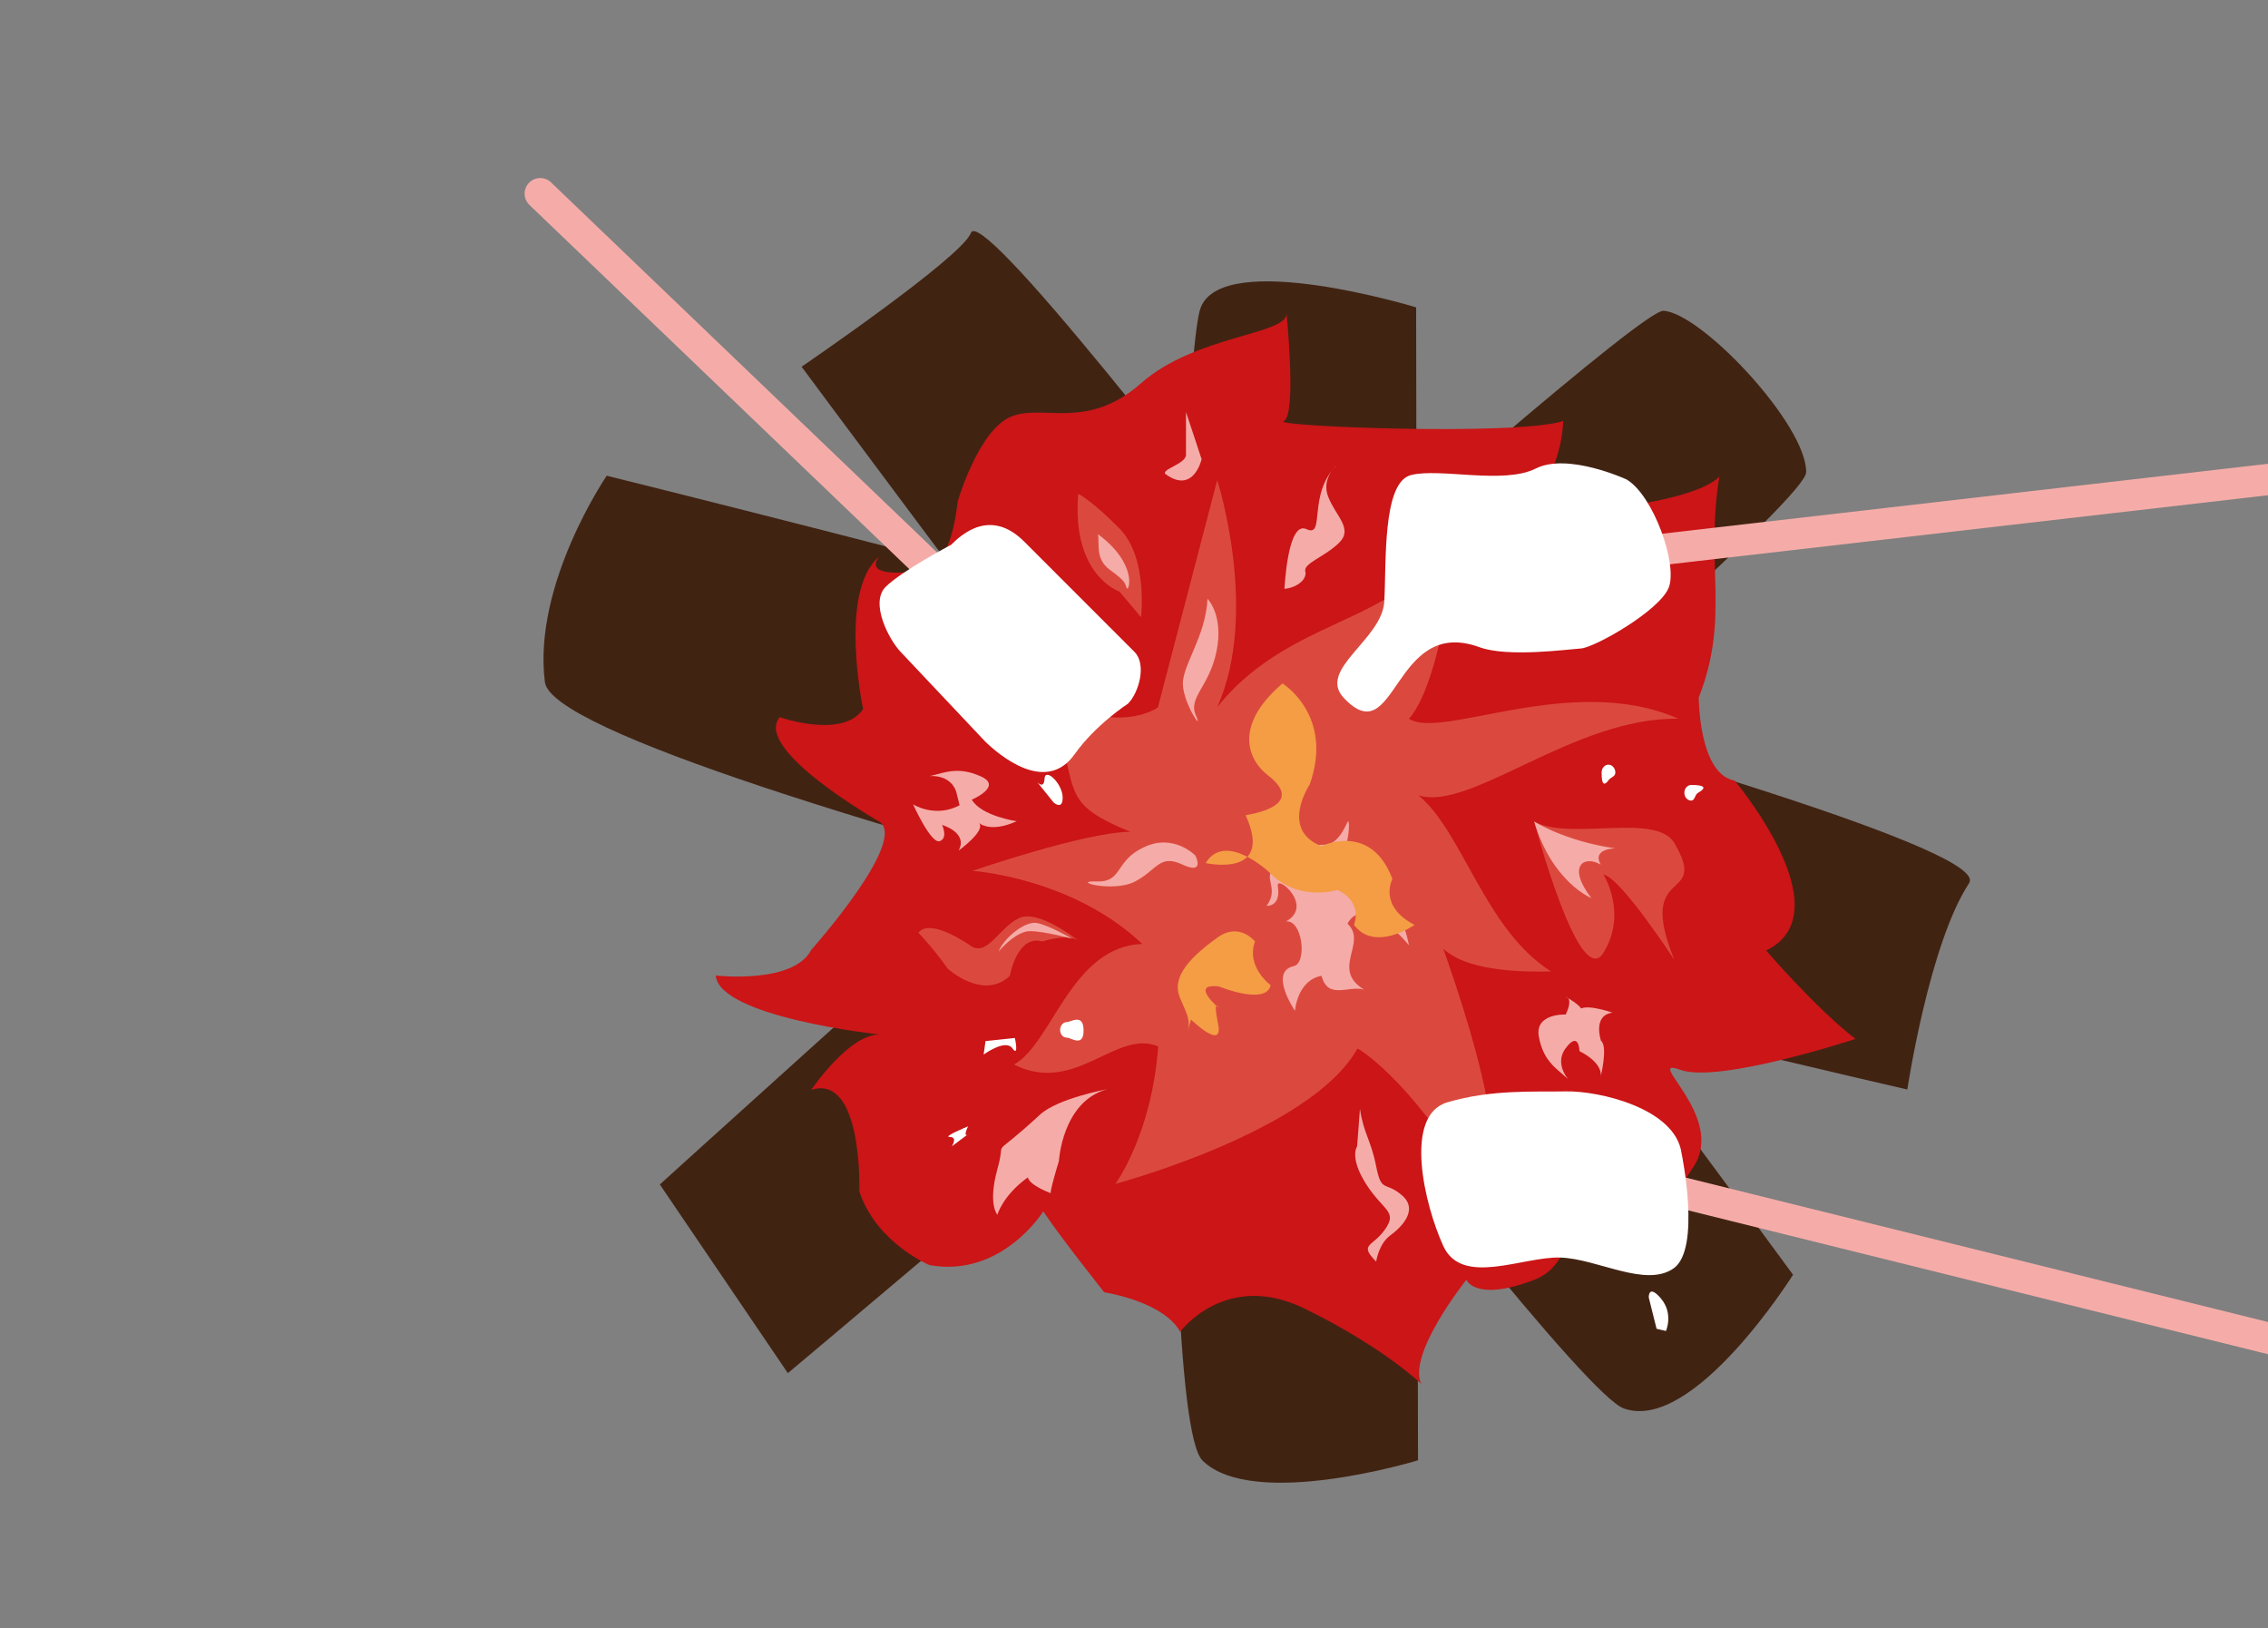 <svg version="1.1" id="Ebene_1" xmlns="http://www.w3.org/2000/svg" x="0" y="0" viewBox="0 0 726.3 521.3" xml:space="preserve"><rect x="0" y="0" width="726.3" height="521.3" fill="#808080" stroke="none"/><style>.st0{fill:#412312}.st2{opacity:.38;fill:#f49e7f;enable-background:new}.st3{fill:none;stroke:#f5aca8;stroke-width:10;stroke-linecap:round;stroke-miterlimit:10}.st4{fill:#fff}</style><path class="st0" d="M520 450.9c-22.3-7.9-263.3-333.5-263.3-333.5s51.3-35 54.2-42.8c6.3-17 263.3 333.5 263.3 333.5s-31.9 50.8-54.2 42.8z"/><path class="st0" d="M211.3 379.2S520.5 98.8 532.7 99.5s45.9 36.5 45.7 51.7-326.1 288.4-326.1 288.4l-41-60.4z"/><path class="st0" d="M610.8 348.8s-432.3-99.1-436.3-130.4 19.8-66.1 19.8-66.1 449.1 111 436.3 130.4c-12.8 19.4-19.8 66.1-19.8 66.1z"/><path class="st0" d="M385.1 467.6c-16.3-16-7.9-350.2-.6-369.1s69-.1 69-.1l.6 369.1c.1 0-52.7 16.1-69 .1z"/><path d="M365.4 122.7c17.6-15.5 46.9-15.5 46.6-22.4 0 0 3.3 32.8-.9 34.5-4.2 1.7 74.3 4.8 89.5 0 0 0-.2 14.8-9.1 23.8s49.4 4.1 59.1-6c-4.6 28.8 3.5 44.9-6.6 70.7 0 0 0 24.6 11.5 26.6 0 0 35.4 42.1 10.1 54.4 0 0 16.1 18.7 28.6 28.3 0 0-43.8 14.4-56.1 9.9s14.9 14.9 4.2 31.1l-10.7 16.2s1.4-14.2-14.4-19.4c-15.9-5.2-6.8 32-25.8 39.3s-21.8 0-21.8 0-18.9 23.6-14.5 33.3c0 0-12.2-11.8-37.4-24.1-25.3-12.3-39.8 7.5-39.8 7.5s-3.3-8.8-24.3-12.7c0 0-14.4-18.1-19.5-25.9 0 0-13.3 21.4-36.5 17.2 0 0-17.1-7.2-22.4-23.6 0 0 1.2-37.7-15.4-32.5 0 0 12.1-17.9 21.9-17.7 0 0-51.3-5.5-52.5-18.9 0 0 24.8 2.9 30.6-8.2 0 0 30.9-34.7 21.9-41 0 0-40.7-23.1-32-33.5 0 0 20.2 7.1 26.7-2.6 0 0-8.1-38.2 5.3-48.9 0 0-6.8 6.8 11.3 4.9 0 0 10.8 3.5 13.7-22.5 0 0 6.5-22.4 16.8-27 10.3-4.5 24.3 4.7 41.9-10.8z" fill="#cb1517"/><path class="st2" d="M370.8 226.5l19-72.8s13.6 42.4 0 72.7c25.2-31.7 65.2-26.1 73-58.9s2.9 46.4-11.6 62.6c10.4 6.9 52.3-15 86.3 0-33.4-.6-66.7 29.9-83.3 24.5 14.3 11.7 21.2 42.9 42.5 56.4-42.3 1.1-37.6-15.7-37.6-15.7s32.2 83.7 12.4 83.7c-20.3-34-37-43.7-36.8-43.3-14.8 26.6-77.5 43.3-77.5 43.3s11.6-15.7 13.7-44c-13.5-5.7-26.5 15.7-46.2 5.8 12.2-6.6 18.3-37.8 41.1-38.6-22.5-21.3-54.4-23.4-54.4-23.4s36.4-12.5 50.6-12.5c-25.2-10.3-14.7-13.3-27.2-44.4 22.5 14.3 36 4.6 36 4.6z"/><path class="st3" d="M173 62l170.4 163.3m388.2 204.4L486.8 369"/><path class="st4" d="M315.5 237.4L288.7 209c-4-4-10.2-16-5.1-21.1s21-13.5 21-13.5c3.5-3.5 12.7-11.7 23.4-1l35.3 35.3c4 4 1.4 13.1-2.1 16.6 0 0-10.3 6.6-17.1 16.2-9.3 13.1-24.5-.1-28.6-4.1zm223 131.8s6.4 30.7-2.6 36.9-24.3-3.1-36.2-3.5c-12-.4-31.5 9.4-37.5-3.7s-12.9-41.8 1.3-46c14.2-4.2 27.9-3.3 38.1-3.5 10.2-.2 34.9 5.3 36.9 19.8z"/><path class="st2" d="M491.3 263c11.5 6.3 39-3 44.9 6.9 11.5 19.6-12.7 6.3 0 37.4 0 0-17.3-26.5-22.7-27.3 0 0 7.8 12.4 0 25s-22.2-42-22.2-42zm-132.8-73.6s-15.4-5.1-13.2-31.3c0 0 4 1.8 13.2 11.1s6.9 28.4 6.9 28.4l-6.9-8.2zm-47.2 113.7s-13.2-9.6-17.2-4.5c0 0 4.5 4.6 9.4 11.5 0 0 11.3 10.4 19.9 2.3 0 0 2.3-13.3 10.4-11 0 0 8.2-2.7 11.6-.2 0 0-12.7-10.2-19-7.3-6.4 3-9.9 11.9-15.1 9.2z"/><path class="st4" d="M533.5 426.1l-3-.7-2.5-10s-.2-4.5 3.9.3c4.1 4.9 1.6 10.4 1.6 10.4zM325 332.3s1.4 6.4-.8 3.3c-2.2-3.1-9.2 2-9.2 2l.6-4.3 9.4-1zm7.1-82s2.2 2.6 2.4-1c.2-3.7 5.7 1.5 5.8 5.9.1 4.4-2.9 1.7-2.9 1.7l-5.3-6.6zM310 360.6s-1.9 4 .2 2.4c2.2-1.7-5.4 4-5.4 4s2-3-.6-3 5.8-3.4 5.8-3.4zm233.8-106.8c-1.1.6-1 2.5-2.2 2.5s-2.2-1.1-2.2-2.5 1-2.5 2.2-2.5 6.6 0 2.2 2.5zM347 329.9c0 5.5-4 2.3-5.3 2.3s-2.2-1.1-2.2-2.5 1-2.5 2.2-2.5 5.3-2.9 5.3 2.7zm170.3-82.6c0 1.4-1.4 1.4-2.2 2.5-2.2 3-2.2-1.1-2.2-2.5s1-2.5 2.2-2.5 2.2 1.2 2.2 2.5z"/><path d="M419.5 274.7c1.5-9.2 6.1 1.7 12-11.5.8-1.7 1.1 6.1-3.1 15s-8.1 2.1 7.7 5.6c9.7 2.2 13.6 11 15.1 18.8-5.7-6.7-15.2-14.9-19.7-6.9 6.6 6.1-5.5 14.5 5.3 21.1-5.1-1.4-11.5 3.4-13.6-4.4-7.8 1.4-8.5 11.2-8.5 11.2s-8.5-12.5-.4-14.3c4.4-1 2.8-15-2.5-14.3 9.2-5-3.2-15.3-2.6-11.3 1.1 6.7-3.6 6.3-3.6 6.3 4.7-6.3-2.7-9.5 4.1-13.5 4.3-2.3 9.8-1.8 9.8-1.8zm71.8-11.7s9.8 6.3 26 8.6c0 0-7.6 0-4.7 5.2-5.2-3.1-11 .3-3 10.7 0 0-12.5-5-18.3-24.5zm-72.9-93.6c6.2 2.9.1-11.2 9.8-20.6 0 0-5.3 4.3-2.8 10.4 2.5 6.2 8 10.1 3.4 14.6s-11.4 6.5-10.8 9.1c.7 2.6-2.8 5.3-6.7 5.6.1.3.9-22 7.1-19.1zM434.6 367s-2.6 3.5 2.9 12.1 10.1 8.6 6.1 14.4-8.6 4.6-2.9 10.4c0 0 .8-5.6 4.4-8.3 3.6-2.6 9.3-8.2 3.9-12.9s-6.6-.6-8.3-9.3c-1.7-8.6-4-10.4-5.2-18.4l-.9 12zm-91.3-66.5s-7.2-4.2-11.2-5-10.9 5.2-12.3 9.1c0 0 5.4-6.5 10-6.5s13.5 2.4 13.5 2.4m35.5-81.4c-.2-6.1 7.3-15.3 7.9-27.4 0 0 5.2 5.2 2.9 16.7-2.3 11.5-9.3 14.9-6.6 20.7 2.5 5.7-4-3.8-4.2-10zM351.6 171c.6 2.9-1 7.9 3.8 11.4s4.8 4.1 5.4 5.8c.6 1.8 4-7.4-9.2-17.2zm-44.3 86.8c-7.9 4.2-14.9-.3-14.9-.3s5.7 12.7 8.5 11.8.8-5.2.8-5.2 8.4 2.4 5.3 8.2c0 0 9.3-6.7 6.3-9 0 0 3.5 3.6 12.3-.4 0 0-11.3-1.6-14.4-6.9 0 0 10-4.2 3-7.4s-11.3-1.4-15.4-.4 4.9-1.8 7.4 5.2m199.6 83.1c8 4.1 6.8 8.2 6.8 8.2s2.4-9.7.1-11.5c-2.4-1.8 0 0 0 0s-2.8-8.2 3.7-9c0 0-10.8-3.8-11 0 0 0 4.3-.3-4-5.1 0 0 2.6.2 0 5.7 0 0-10-.5-8.6 7.1s5.4 10 8.5 12.8c3.2 2.8-4.3-3 0-9 4.4-6 4.5.8 4.5.8m-123-62.6s-6.9-7.2-16.4-2.7c-9.6 4.4-6.7 11.3-15.3 11-8.6-.3 5.3 3.7 12.4 0s7.8-8.9 15.2-5.4c7.4 3.4 4.1-2.9 4.1-2.9zm-28.2 74.8s-15.8 2.9-21.5 8.1c-17 15.7-10.5 6.2-13.7 17.5-3.1 11.3 0 14.6 0 14.6s1.7-6.2 9.8-12c0 0-.3 2.1 7.3 5.1 0 0-.5-.1 2.6-10.3 0 .1 1-19.1 15.5-23zM384.8 147s-2.5 11.2-11.4 4.9c-2.2-1.5 6.4-3.3 6.4-6.3v-13.7l5 15.1z" fill="#f5aca8"/><path d="M390.1 300c-11.3 8-14.6 14-12.2 19.5 2.3 5.5 3.5 7 2.3 11.1s1.2-4.2 1.2-4.2 10.5 10.2 8.7 1.5.2-5.2.2-5.2-9.5-8 0-6.9c0 0 15.2 6.2 16.6-.4 0 0-8-5.9-5-14 .1.2-4.8-6.3-11.8-1.4zm15.8-51.9c-5.8-4.5-11.4-15.4 4.8-29.3 0 0 16.6 10.2 8.7 32.4 0 0-9.7 14.4 3.8 19.7 0 0 15.8-7.9 22.7 10.5 0 0-4.7 8.6 7.1 14.7 0 0-12.7 8.9-19.4 0 0 0 3.1-7.2-5.3-11.2-8.3-4 0 0 0 0s-12.5 4.1-21.9-5.7c-9.4-9.8 0 0 0 0s-14-13.2-20.3-2.9c0 0 22.1 5 12.8-15.3-.1-.1 20.5-2.6 7-12.9z" fill="#f49d45"/><path class="st3" d="M731.6 152.9l-256.5 29.6"/><path class="st4" d="M520.9 153.5c8.6 5.1 16.4 27.2 13.5 34.6s-23.7 19.2-28.1 19.5-23.5 2.9-32.5-.4c-27.9-10.2-26.5 34.3-43.5 16.2-8.5-9.1 12.3-18.6 13-30.8s-.7-38.1 8.5-40.5 29.6 3.1 40-2.1c10.3-5.2 29.1 3.5 29.1 3.5z"/></svg>